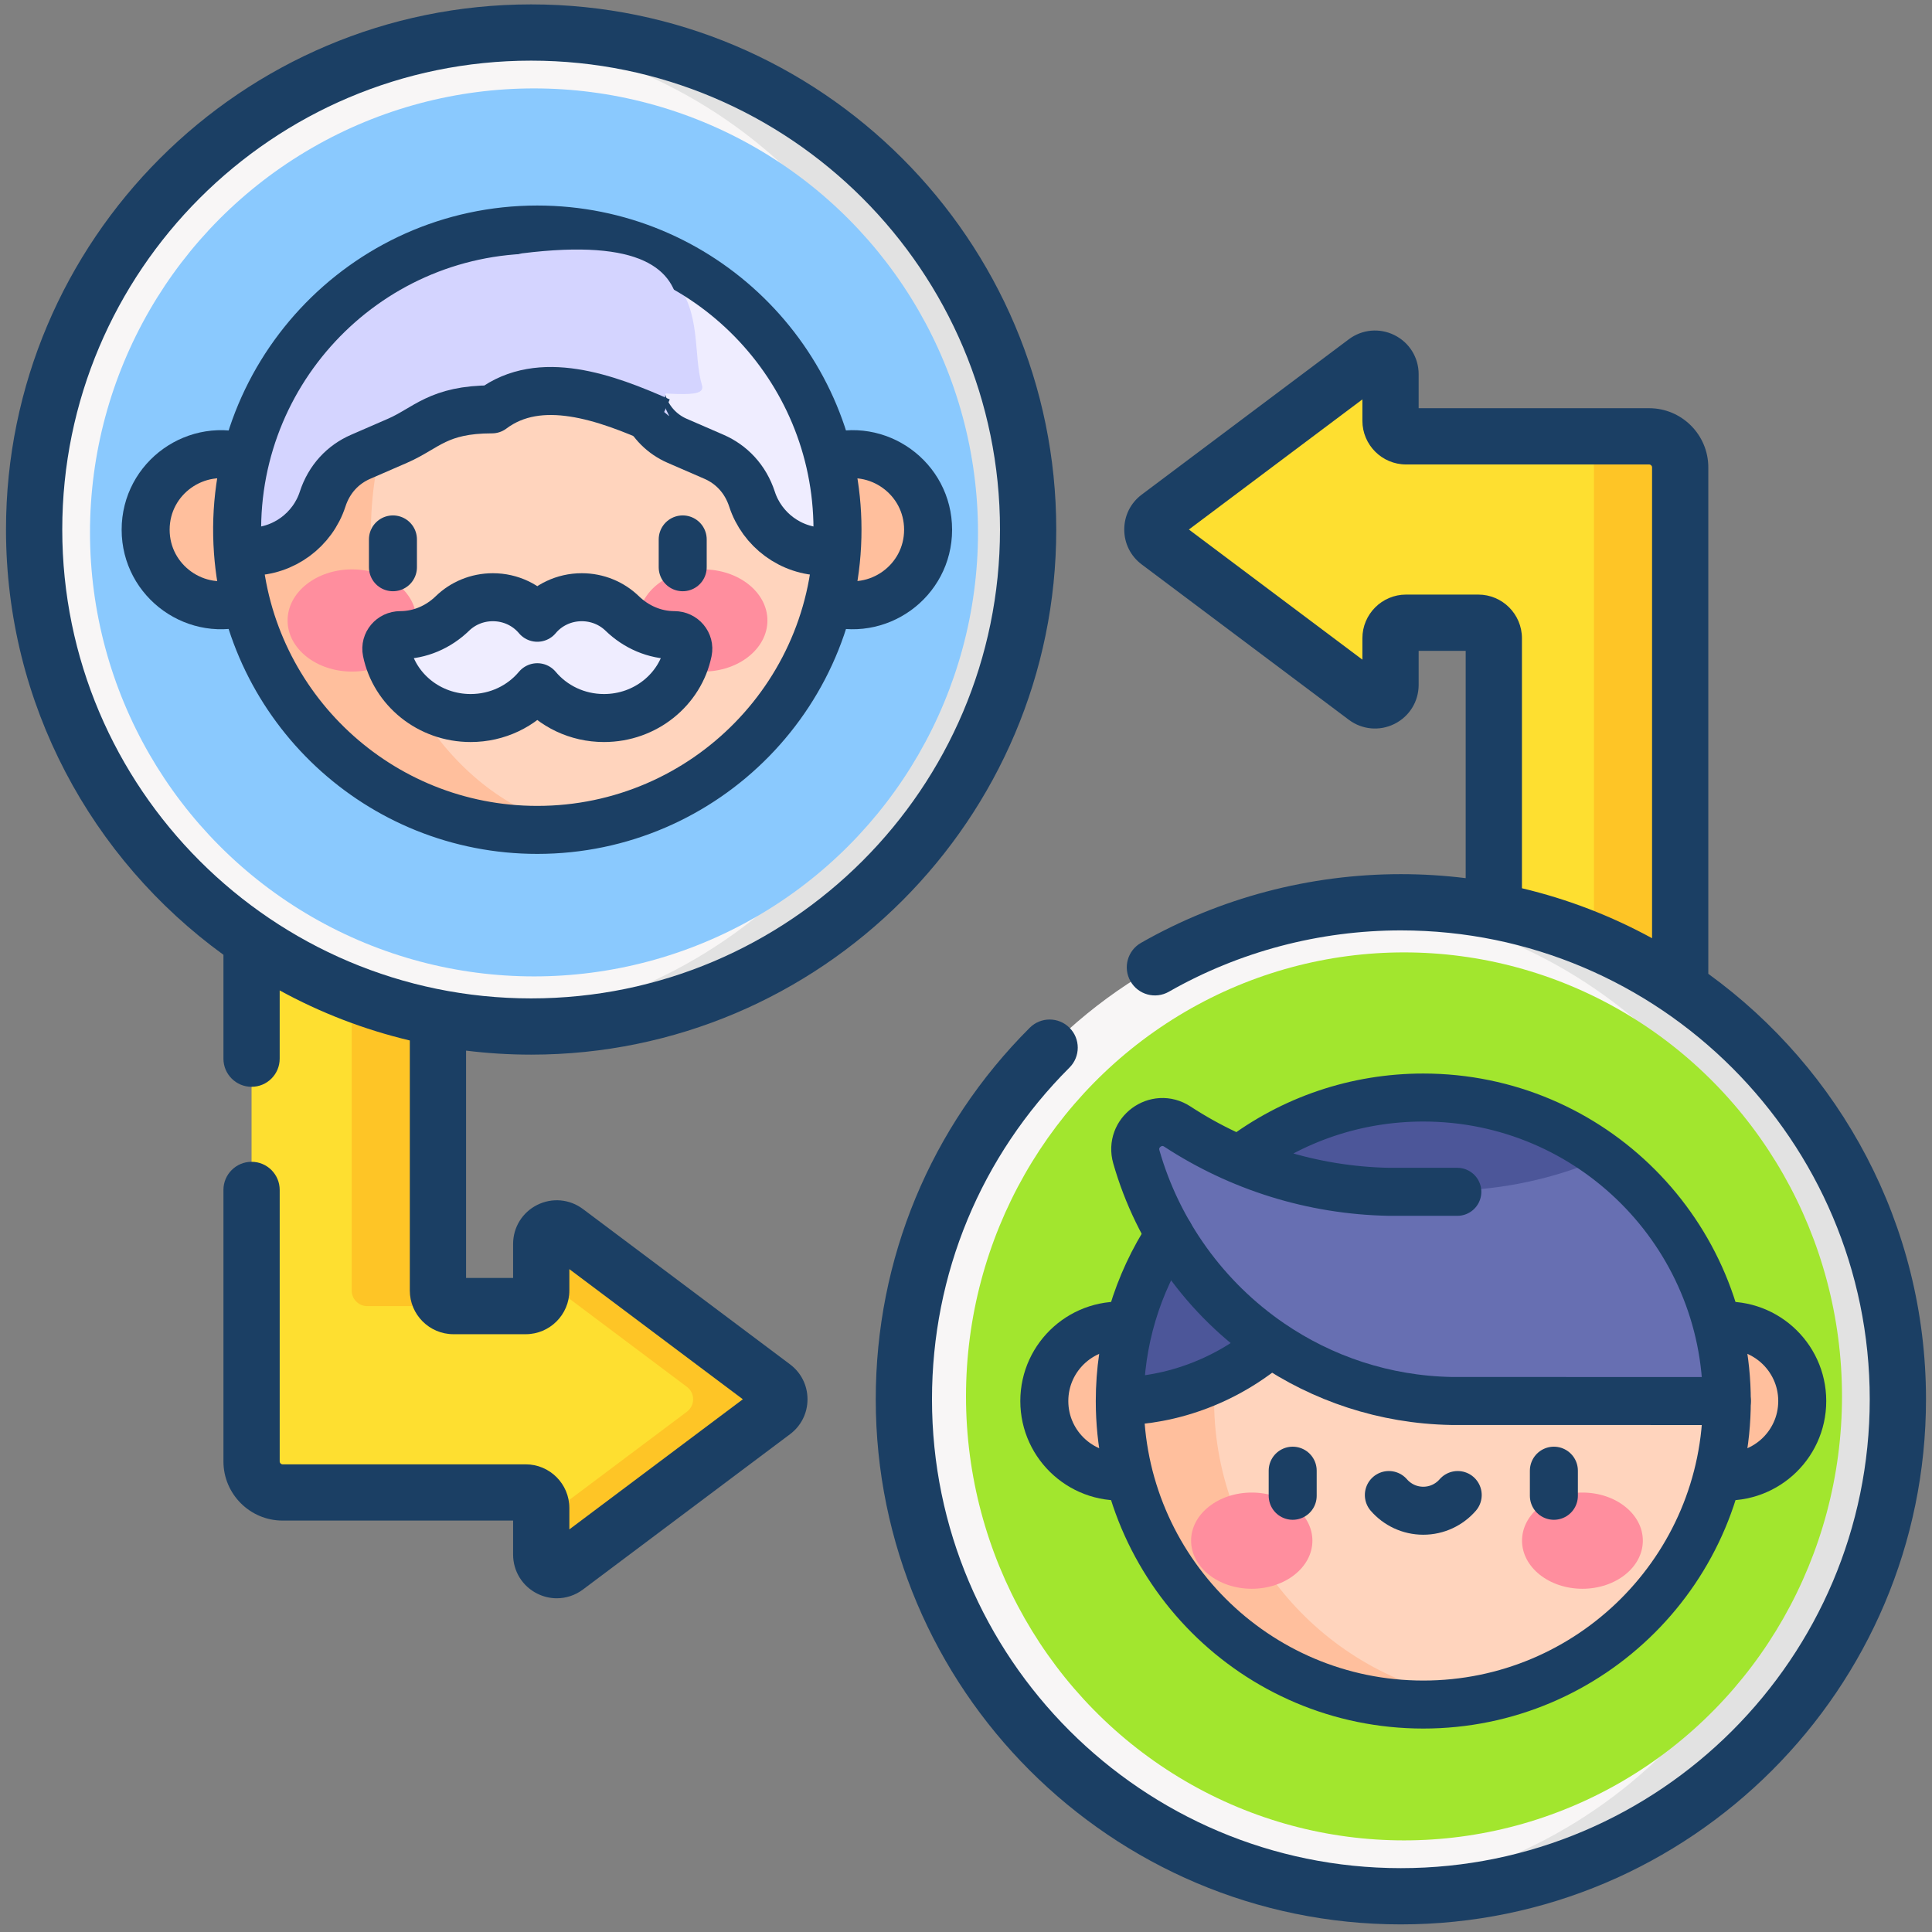 <svg width="161" height="161" viewBox="0 0 161 161" fill="none" xmlns="http://www.w3.org/2000/svg">
<rect x="0" y="0" width="161" height="161" fill="#808080" stroke="none"/>
<g clip-path="url(#clip0_2262_3186)">
<path d="M140.016 82.358V38.95C140.016 37.52 138.857 36.361 137.427 36.361H117.171C116.456 36.361 115.877 35.782 115.877 35.067V31.184C115.877 30.118 114.659 29.509 113.806 30.149L96.549 43.092C95.859 43.61 95.859 44.645 96.549 45.163L113.806 58.105C114.659 58.745 115.877 58.137 115.877 57.07V53.187C115.877 52.473 116.456 51.893 117.171 51.893H123.19C123.905 51.893 124.484 52.472 124.484 53.187V75.917L140.016 82.358Z" fill="#FEDF30"/>
<path d="M20.963 78.374V121.783C20.963 123.213 22.122 124.372 23.552 124.372H43.808C44.522 124.372 45.102 124.951 45.102 125.666V129.549C45.102 130.615 46.32 131.224 47.173 130.584L64.43 117.641C65.12 117.123 65.12 116.088 64.43 115.57L47.173 102.627C46.32 101.987 45.102 102.596 45.102 103.663V107.545C45.102 108.26 44.523 108.84 43.808 108.84H37.789C37.074 108.84 36.495 108.26 36.495 107.545V84.816L20.963 78.374Z" fill="#FEDF30"/>
<path d="M137.427 36.361H130.24C131.669 36.361 132.828 37.52 132.828 38.95V79.377L140.016 82.358V38.95C140.016 37.52 138.857 36.361 137.427 36.361Z" fill="#FEC526"/>
<path d="M29.308 81.835V107.546C29.308 108.261 29.887 108.841 30.602 108.841H36.621C36.832 108.841 37.029 108.785 37.205 108.695C36.785 108.481 36.495 108.05 36.495 107.546V84.816L29.308 81.835Z" fill="#FEC526"/>
<path d="M64.43 115.571L47.173 102.628C46.32 101.988 45.102 102.597 45.102 103.663V106.465L57.243 115.571C57.933 116.089 57.933 117.124 57.243 117.641L45.102 126.747V129.549C45.102 130.615 46.32 131.224 47.173 130.585L64.43 117.642C65.12 117.124 65.12 116.088 64.43 115.571Z" fill="#FEC526"/>
<path d="M145.996 145.888C162.168 129.716 162.168 103.496 145.996 87.325C129.825 71.153 103.605 71.153 87.433 87.325C71.262 103.496 71.262 129.716 87.433 145.888C103.605 162.059 129.825 162.059 145.996 145.888Z" fill="#F8F6F6"/>
<path d="M116.74 75.189C115.529 75.189 114.331 75.244 113.146 75.346C134.337 77.168 150.969 94.943 150.969 116.606C150.969 138.269 134.337 156.044 113.146 157.865C114.331 157.967 115.529 158.022 116.74 158.022C139.613 158.022 158.156 139.48 158.156 116.606C158.156 93.732 139.613 75.189 116.74 75.189Z" fill="#E2E2E2"/>
<path d="M129.152 112.517C131.146 105.654 127.2 98.475 120.338 96.48C113.476 94.486 106.296 98.432 104.302 105.294C102.308 112.157 106.254 119.336 113.116 121.331C119.978 123.325 127.158 119.379 129.152 112.517Z" fill="#F8F6F6"/>
<path d="M127.094 121.783H106.385C100.667 121.783 96.031 126.419 96.031 132.137V139.756C101.527 144.675 108.783 147.668 116.74 147.668C124.696 147.668 131.952 144.675 137.448 139.756V132.137C137.448 126.419 132.812 121.783 127.094 121.783Z" fill="#F8F6F6"/>
<path d="M116.74 95.898C115.492 95.898 114.288 96.078 113.146 96.407C118.545 97.965 122.495 102.94 122.495 108.84C122.495 114.741 118.545 119.716 113.146 121.273C114.288 121.603 115.492 121.783 116.74 121.783C123.888 121.783 129.683 115.988 129.683 108.84C129.683 101.692 123.888 95.898 116.74 95.898Z" fill="#E2E2E2"/>
<path d="M73.532 73.409C89.704 57.237 89.704 31.018 73.532 14.846C57.361 -1.326 31.141 -1.326 14.97 14.846C-1.202 31.018 -1.202 57.237 14.97 73.409C31.141 89.581 57.361 89.581 73.532 73.409Z" fill="#F8F6F6"/>
<path d="M44.26 2.711C43.049 2.711 41.851 2.766 40.666 2.868C61.857 4.69 78.489 22.465 78.489 44.127C78.489 65.79 61.857 83.565 40.666 85.387C41.851 85.489 43.049 85.544 44.26 85.544C67.134 85.544 85.677 67.001 85.677 44.127C85.677 21.254 67.134 2.711 44.26 2.711Z" fill="#E2E2E2"/>
<path d="M53.403 45.513C58.456 40.459 58.456 32.266 53.403 27.212C48.349 22.158 40.155 22.158 35.102 27.212C30.048 32.266 30.048 40.459 35.102 45.513C40.155 50.567 48.349 50.567 53.403 45.513Z" fill="#F8F6F6"/>
<path d="M54.615 49.305H33.906C28.188 49.305 23.552 53.94 23.552 59.659V67.278C29.048 72.197 36.304 75.19 44.261 75.19C52.217 75.19 59.473 72.197 64.969 67.278V59.659C64.969 53.94 60.333 49.305 54.615 49.305Z" fill="#F8F6F6"/>
<path d="M142.359 81.152V38.95C142.359 36.23 140.147 34.017 137.427 34.017H118.221V31.184C118.221 29.797 117.45 28.55 116.209 27.93C114.969 27.31 113.509 27.442 112.4 28.274L95.143 41.217C94.218 41.91 93.688 42.971 93.688 44.127C93.688 45.283 94.218 46.344 95.143 47.037L112.4 59.98C113.509 60.812 114.969 60.944 116.209 60.324C117.45 59.703 118.221 58.456 118.221 57.07V54.236H122.141V73.179C120.37 72.96 118.568 72.846 116.74 72.846C109.137 72.846 101.647 74.826 95.081 78.573C93.956 79.215 93.565 80.647 94.207 81.77C94.848 82.895 96.28 83.286 97.404 82.645C103.263 79.3 109.95 77.533 116.739 77.533C138.284 77.533 155.812 95.061 155.812 116.606C155.812 138.151 138.284 155.679 116.74 155.679C95.195 155.679 77.666 138.151 77.666 116.606C77.666 106.161 81.736 96.344 89.126 88.962C90.041 88.048 90.042 86.564 89.127 85.648C88.212 84.732 86.728 84.731 85.813 85.646C77.537 93.913 72.979 104.909 72.979 116.606C72.979 140.736 92.61 160.366 116.74 160.366C140.869 160.366 160.5 140.736 160.5 116.606C160.5 102.037 153.342 89.11 142.359 81.152ZM123.19 49.549H117.171C115.165 49.549 113.533 51.181 113.533 53.187V54.971L99.074 44.127L113.533 33.283V35.066C113.533 37.072 115.165 38.705 117.171 38.705H137.427C137.562 38.705 137.672 38.815 137.672 38.949V78.185C134.3 76.341 130.661 74.929 126.828 74.021V53.186C126.828 51.181 125.196 49.549 123.19 49.549Z" fill="#1B3F64"/>
<path d="M65.837 113.696L48.58 100.753C47.47 99.921 46.01 99.789 44.77 100.409C43.529 101.029 42.759 102.276 42.759 103.663V106.496H38.839V87.552C40.616 87.772 42.425 87.887 44.261 87.887C68.39 87.887 88.021 68.256 88.021 44.127C88.021 19.997 68.39 0.366 44.26 0.366C20.131 0.366 0.5 19.997 0.5 44.127C0.5 58.687 7.649 71.606 18.62 79.566V88.224C18.62 89.518 19.669 90.567 20.963 90.567C22.258 90.567 23.307 89.518 23.307 88.224V82.535C26.678 84.382 30.318 85.796 34.151 86.706V107.546C34.151 109.552 35.783 111.184 37.789 111.184H43.808C45.814 111.184 47.446 109.552 47.446 107.546V105.762L61.904 116.606L47.446 127.45V125.666C47.446 123.66 45.814 122.028 43.808 122.028H23.552C23.417 122.028 23.308 121.918 23.308 121.783V99.161C23.308 97.867 22.258 96.817 20.964 96.817C19.669 96.817 18.62 97.867 18.62 99.161V121.783C18.62 124.503 20.833 126.715 23.552 126.715H42.759V129.548C42.759 130.935 43.529 132.182 44.77 132.802C45.289 133.062 45.847 133.19 46.401 133.19C47.171 133.19 47.934 132.943 48.58 132.459L65.837 119.516C66.761 118.822 67.292 117.762 67.292 116.606C67.292 115.449 66.761 114.389 65.837 113.696ZM5.188 44.127C5.188 22.582 22.716 5.054 44.26 5.054C65.805 5.054 83.333 22.582 83.333 44.127C83.333 65.672 65.805 83.2 44.26 83.2C22.716 83.2 5.188 65.672 5.188 44.127Z" fill="#1B3F64"/>
<circle cx="44.5" cy="44.367" r="37" fill="#8AC9FE"/>
<ellipse cx="117" cy="116.366" rx="36.5" ry="37" fill="#A2E62E"/>
<path d="M17.648 50.695C21.124 50.695 23.941 47.878 23.941 44.403C23.941 40.928 21.124 38.111 17.648 38.111C14.174 38.111 11.356 40.928 11.356 44.403C11.356 47.878 14.174 50.695 17.648 50.695Z" fill="#FFBF9D"/>
<path d="M71.29 50.612C74.72 50.05 77.045 46.815 76.483 43.385C75.922 39.956 72.686 37.631 69.257 38.192C65.827 38.754 63.502 41.989 64.064 45.419C64.626 48.848 67.861 51.173 71.29 50.612Z" fill="#FFBF9D"/>
<path d="M52.586 20.905C51.16 20.384 49.676 19.985 48.144 19.73H41.137L19.046 46.226L30.277 59.474C34.529 65.148 41.065 68.66 48.144 69.075C59.408 67.191 68.107 57.797 68.941 46.226L52.586 20.905Z" fill="#FFD4BD"/>
<path d="M30.907 44.403C30.907 32 38.364 21.706 48.144 19.73C46.795 19.505 45.408 19.387 43.995 19.387C40.977 19.387 38.084 19.923 35.405 20.903L19.046 46.227C19.98 59.191 30.793 69.418 43.995 69.418C45.408 69.418 46.795 69.3 48.144 69.075C38.364 67.099 30.907 56.806 30.907 44.403Z" fill="#FFBF9D"/>
<path d="M69.001 43.71C68.716 33.222 61.979 24.341 52.586 20.905C52.756 22.16 54.28 25.578 52.744 30.721C51.989 33.248 53.235 35.943 55.643 36.99L58.717 38.326C60.167 38.956 61.334 40.156 61.89 41.864C62.717 44.4 65.124 46.227 67.901 46.227H68.941C69.008 45.292 69.023 44.517 69.001 43.71Z" fill="#EFEDFF"/>
<path d="M58.5 32.113C56.977 27.014 61.5 17.613 35.405 20.903C25.994 24.344 19.276 33.242 18.991 43.708C18.968 44.522 18.983 45.35 19.046 46.227H20.089C22.87 46.227 25.278 44.397 26.103 41.857C26.654 40.16 27.814 38.96 29.262 38.331L32.348 36.99C44.5 29.113 59.255 34.641 58.5 32.113Z" fill="#D4D4FF"/>
<path d="M29.335 47.449C26.37 47.449 23.966 49.355 23.966 51.707C23.966 54.058 26.37 55.965 29.335 55.965C32.3 55.965 34.703 54.058 34.703 51.707C34.703 49.356 32.3 47.449 29.335 47.449Z" fill="#FF8E9E"/>
<path d="M58.584 47.449C55.619 47.449 53.215 49.355 53.215 51.707C53.215 54.058 55.619 55.965 58.584 55.965C61.549 55.965 63.952 54.058 63.952 51.707C63.952 49.356 61.549 47.449 58.584 47.449Z" fill="#FF8E9E"/>
<path d="M56.556 54.544C55.905 57.71 53.016 60.096 49.551 60.096C47.306 60.096 45.305 59.094 43.995 57.528C42.686 59.094 40.684 60.096 38.439 60.096C34.974 60.096 32.086 57.71 31.434 54.544C31.29 53.843 31.841 53.188 32.58 53.188C34.222 53.188 35.761 52.507 36.921 51.382C37.782 50.546 38.974 50.029 40.291 50.029C41.788 50.029 43.122 50.697 43.995 51.741C44.868 50.697 46.203 50.029 47.699 50.029C49.016 50.029 50.208 50.546 51.07 51.382C52.229 52.507 53.769 53.188 55.411 53.188C56.15 53.188 56.701 53.843 56.556 54.544Z" fill="#EFEDFF"/>
<path d="M32.745 44.952V47.27" stroke="#1B3F64" stroke-width="4" stroke-miterlimit="10" stroke-linecap="round" stroke-linejoin="round"/>
<path d="M56.892 44.952V47.27" stroke="#1B3F64" stroke-width="4" stroke-miterlimit="10" stroke-linecap="round" stroke-linejoin="round"/>
<path d="M20.478 38.194C16.405 36.791 12.137 39.816 12.137 44.143C12.137 48.456 16.39 51.496 20.474 50.093" stroke="#1B3F64" stroke-width="4" stroke-miterlimit="10" stroke-linejoin="round"/>
<path d="M69.071 50.115C73.137 51.462 77.342 48.433 77.342 44.143C77.342 39.858 73.142 36.821 69.07 38.17" stroke="#1B3F64" stroke-width="4" stroke-miterlimit="10" stroke-linejoin="round"/>
<path d="M69.782 43.45C69.415 29.971 58.362 19.127 44.776 19.127C30.266 19.127 18.781 31.446 19.827 45.966C20.761 58.925 31.569 69.158 44.776 69.158C58.775 69.158 70.168 57.617 69.782 43.45Z" stroke="#1B3F64" stroke-width="4" stroke-miterlimit="10" stroke-linecap="round" stroke-linejoin="round"/>
<path d="M57.337 54.284C56.686 57.45 53.797 59.836 50.332 59.836C48.087 59.836 46.086 58.834 44.776 57.268C43.467 58.834 41.465 59.836 39.22 59.836C35.755 59.836 32.867 57.45 32.215 54.284C32.071 53.583 32.622 52.928 33.361 52.928C35.003 52.928 36.542 52.246 37.702 51.122C38.563 50.286 39.755 49.768 41.072 49.768C42.569 49.768 43.903 50.436 44.776 51.48C45.649 50.437 46.984 49.768 48.48 49.768C49.797 49.768 50.989 50.286 51.851 51.122C53.01 52.246 54.55 52.928 56.192 52.928C56.931 52.928 57.482 53.583 57.337 54.284Z" stroke="#1B3F64" stroke-width="4" stroke-miterlimit="10" stroke-linejoin="round"/>
<path d="M53.366 20.645C53.536 21.9 55.06 25.317 53.524 30.46C52.77 32.988 54.016 35.683 56.423 36.73L59.498 38.065C60.947 38.695 62.114 39.895 62.671 41.604C63.498 44.14 65.904 45.966 68.682 45.966H69.722" stroke="#1B3F64" stroke-width="4" stroke-miterlimit="10" stroke-linejoin="round"/>
<path d="M55.5 34.113C54.345 31.564 63.5 18.613 43.5 21.113C36.361 22.833 34.224 26.122 34.007 31.354C33.991 31.761 34.002 32.175 34.05 32.613H34.841C36.95 32.613 38.777 31.698 39.403 30.429C39.821 29.58 40.7 28.981 41.799 28.666L52 32.113C56 34.372 56.073 35.377 55.5 34.113Z" fill="#D4D4FF"/>
<path d="M19.827 45.966H20.87C23.651 45.966 26.059 44.137 26.884 41.597C27.435 39.9 28.595 38.7 30.043 38.071L33.129 36.73C35.537 35.683 36.5 34.113 41 34.113C45 31.113 50.5 33.113 55 35.113" stroke="#1B3F64" stroke-width="4" stroke-miterlimit="10" stroke-linejoin="round"/>
<path d="M143.373 122.947C146.846 122.947 149.661 120.132 149.661 116.659C149.661 113.186 146.846 110.371 143.373 110.371C139.9 110.371 137.085 113.186 137.085 116.659C137.085 120.132 139.9 122.947 143.373 122.947Z" fill="#FFBF9D"/>
<path d="M92.788 122.947C96.261 122.947 99.076 120.132 99.076 116.659C99.076 113.186 96.261 110.371 92.788 110.371C89.315 110.371 86.5 113.186 86.5 116.659C86.5 120.132 89.315 122.947 92.788 122.947Z" fill="#FFBF9D"/>
<path d="M118.082 100.974L92.788 116.659L114.457 141.605H122.273C123.26 141.44 124.227 141.218 125.171 140.943C135.689 137.877 143.374 128.166 143.374 116.659L118.082 100.974Z" fill="#FFD4BD"/>
<path d="M101.175 116.91C101.16 115.396 101.276 113.91 101.513 112.465H96.98L97.006 112.492L96.98 112.467L92.788 116.659C92.788 128.166 100.473 137.877 110.99 140.943C113.24 141.598 115.619 141.952 118.081 141.952C119.509 141.952 120.909 141.833 122.273 141.605C110.38 139.621 101.297 129.338 101.175 116.91Z" fill="#FFBF9D"/>
<path d="M118.081 91.367C116.653 91.367 115.252 91.485 113.889 91.712C109.747 92.403 105.945 94.102 102.744 96.546V97.97H101.04C95.97 102.596 92.789 109.255 92.788 116.658C98.04 116.657 102.915 114.325 106.536 110.78L111.33 106.086H133.417V96.547C129.163 93.298 123.848 91.367 118.081 91.367Z" fill="#4C5699"/>
<path d="M97.585 93.784C99.213 94.848 100.938 95.773 102.744 96.546C106.592 98.192 110.809 99.141 115.244 99.225H120.917C125.353 99.141 129.569 98.194 133.417 96.547C139.662 101.316 143.373 108.688 143.373 116.659L120.42 116.654C107.887 116.417 97.465 107.833 94.169 96.311C93.59 94.289 95.824 92.633 97.585 93.784Z" fill="#676FB2"/>
<path d="M131.869 132.397C134.649 132.397 136.903 130.602 136.903 128.388C136.903 126.175 134.649 124.38 131.869 124.38C129.089 124.38 126.836 126.175 126.836 128.388C126.836 130.602 129.089 132.397 131.869 132.397Z" fill="#FF8E9E"/>
<path d="M104.313 132.397C107.104 132.397 109.367 130.602 109.367 128.388C109.367 126.175 107.104 124.38 104.313 124.38C101.521 124.38 99.258 126.175 99.258 128.388C99.258 130.602 101.521 132.397 104.313 132.397Z" fill="#FF8E9E"/>
<path d="M129.49 122.557V124.649" stroke="#1B3F64" stroke-width="4" stroke-miterlimit="10" stroke-linecap="round" stroke-linejoin="round"/>
<path d="M107.724 122.557V124.649" stroke="#1B3F64" stroke-width="4" stroke-miterlimit="10" stroke-linecap="round" stroke-linejoin="round"/>
<path d="M121.476 124.586C120.779 125.387 119.752 125.894 118.607 125.894C117.462 125.894 116.435 125.387 115.738 124.586" stroke="#1B3F64" stroke-width="4" stroke-miterlimit="10" stroke-linecap="round" stroke-linejoin="round"/>
<path d="M121.444 99.319H115.771C109.323 99.198 103.251 97.239 98.111 93.879C96.351 92.728 94.117 94.383 94.695 96.405C96.495 102.699 100.463 108.224 105.894 111.937C110.197 114.879 115.362 116.643 120.947 116.748C122.259 116.748 142.515 116.753 143.9 116.753C143.899 102.841 132.62 91.461 118.607 91.461C113.049 91.461 107.696 93.261 103.271 96.641" stroke="#1B3F64" stroke-width="4" stroke-miterlimit="10" stroke-linecap="round" stroke-linejoin="round"/>
<path d="M97.461 102.875C94.752 106.994 93.315 111.8 93.315 116.753C93.315 130.689 104.614 142.046 118.607 142.046C132.555 142.046 143.9 130.736 143.9 116.754" stroke="#1B3F64" stroke-width="4" stroke-miterlimit="10" stroke-linecap="round" stroke-linejoin="round"/>
<path d="M143.123 122.992C146.898 123.458 150.187 120.517 150.187 116.754C150.187 113.001 146.908 110.047 143.12 110.515" stroke="#1B3F64" stroke-width="4" stroke-miterlimit="10" stroke-linejoin="round"/>
<path d="M94.092 110.515C90.313 110.048 87.026 112.993 87.026 116.754C87.026 120.511 90.31 123.459 94.09 122.992" stroke="#1B3F64" stroke-width="4" stroke-miterlimit="10" stroke-linejoin="round"/>
<path d="M93.315 116.752C93.434 116.728 99.833 117.074 105.894 111.937" stroke="#1B3F64" stroke-width="4" stroke-miterlimit="10" stroke-linejoin="round"/>
</g>
<defs>
<clipPath id="clip0_2262_3186">
<rect width="160" height="160" fill="white" transform="translate(0.5 0.366)"/>
</clipPath>
</defs>
</svg>
